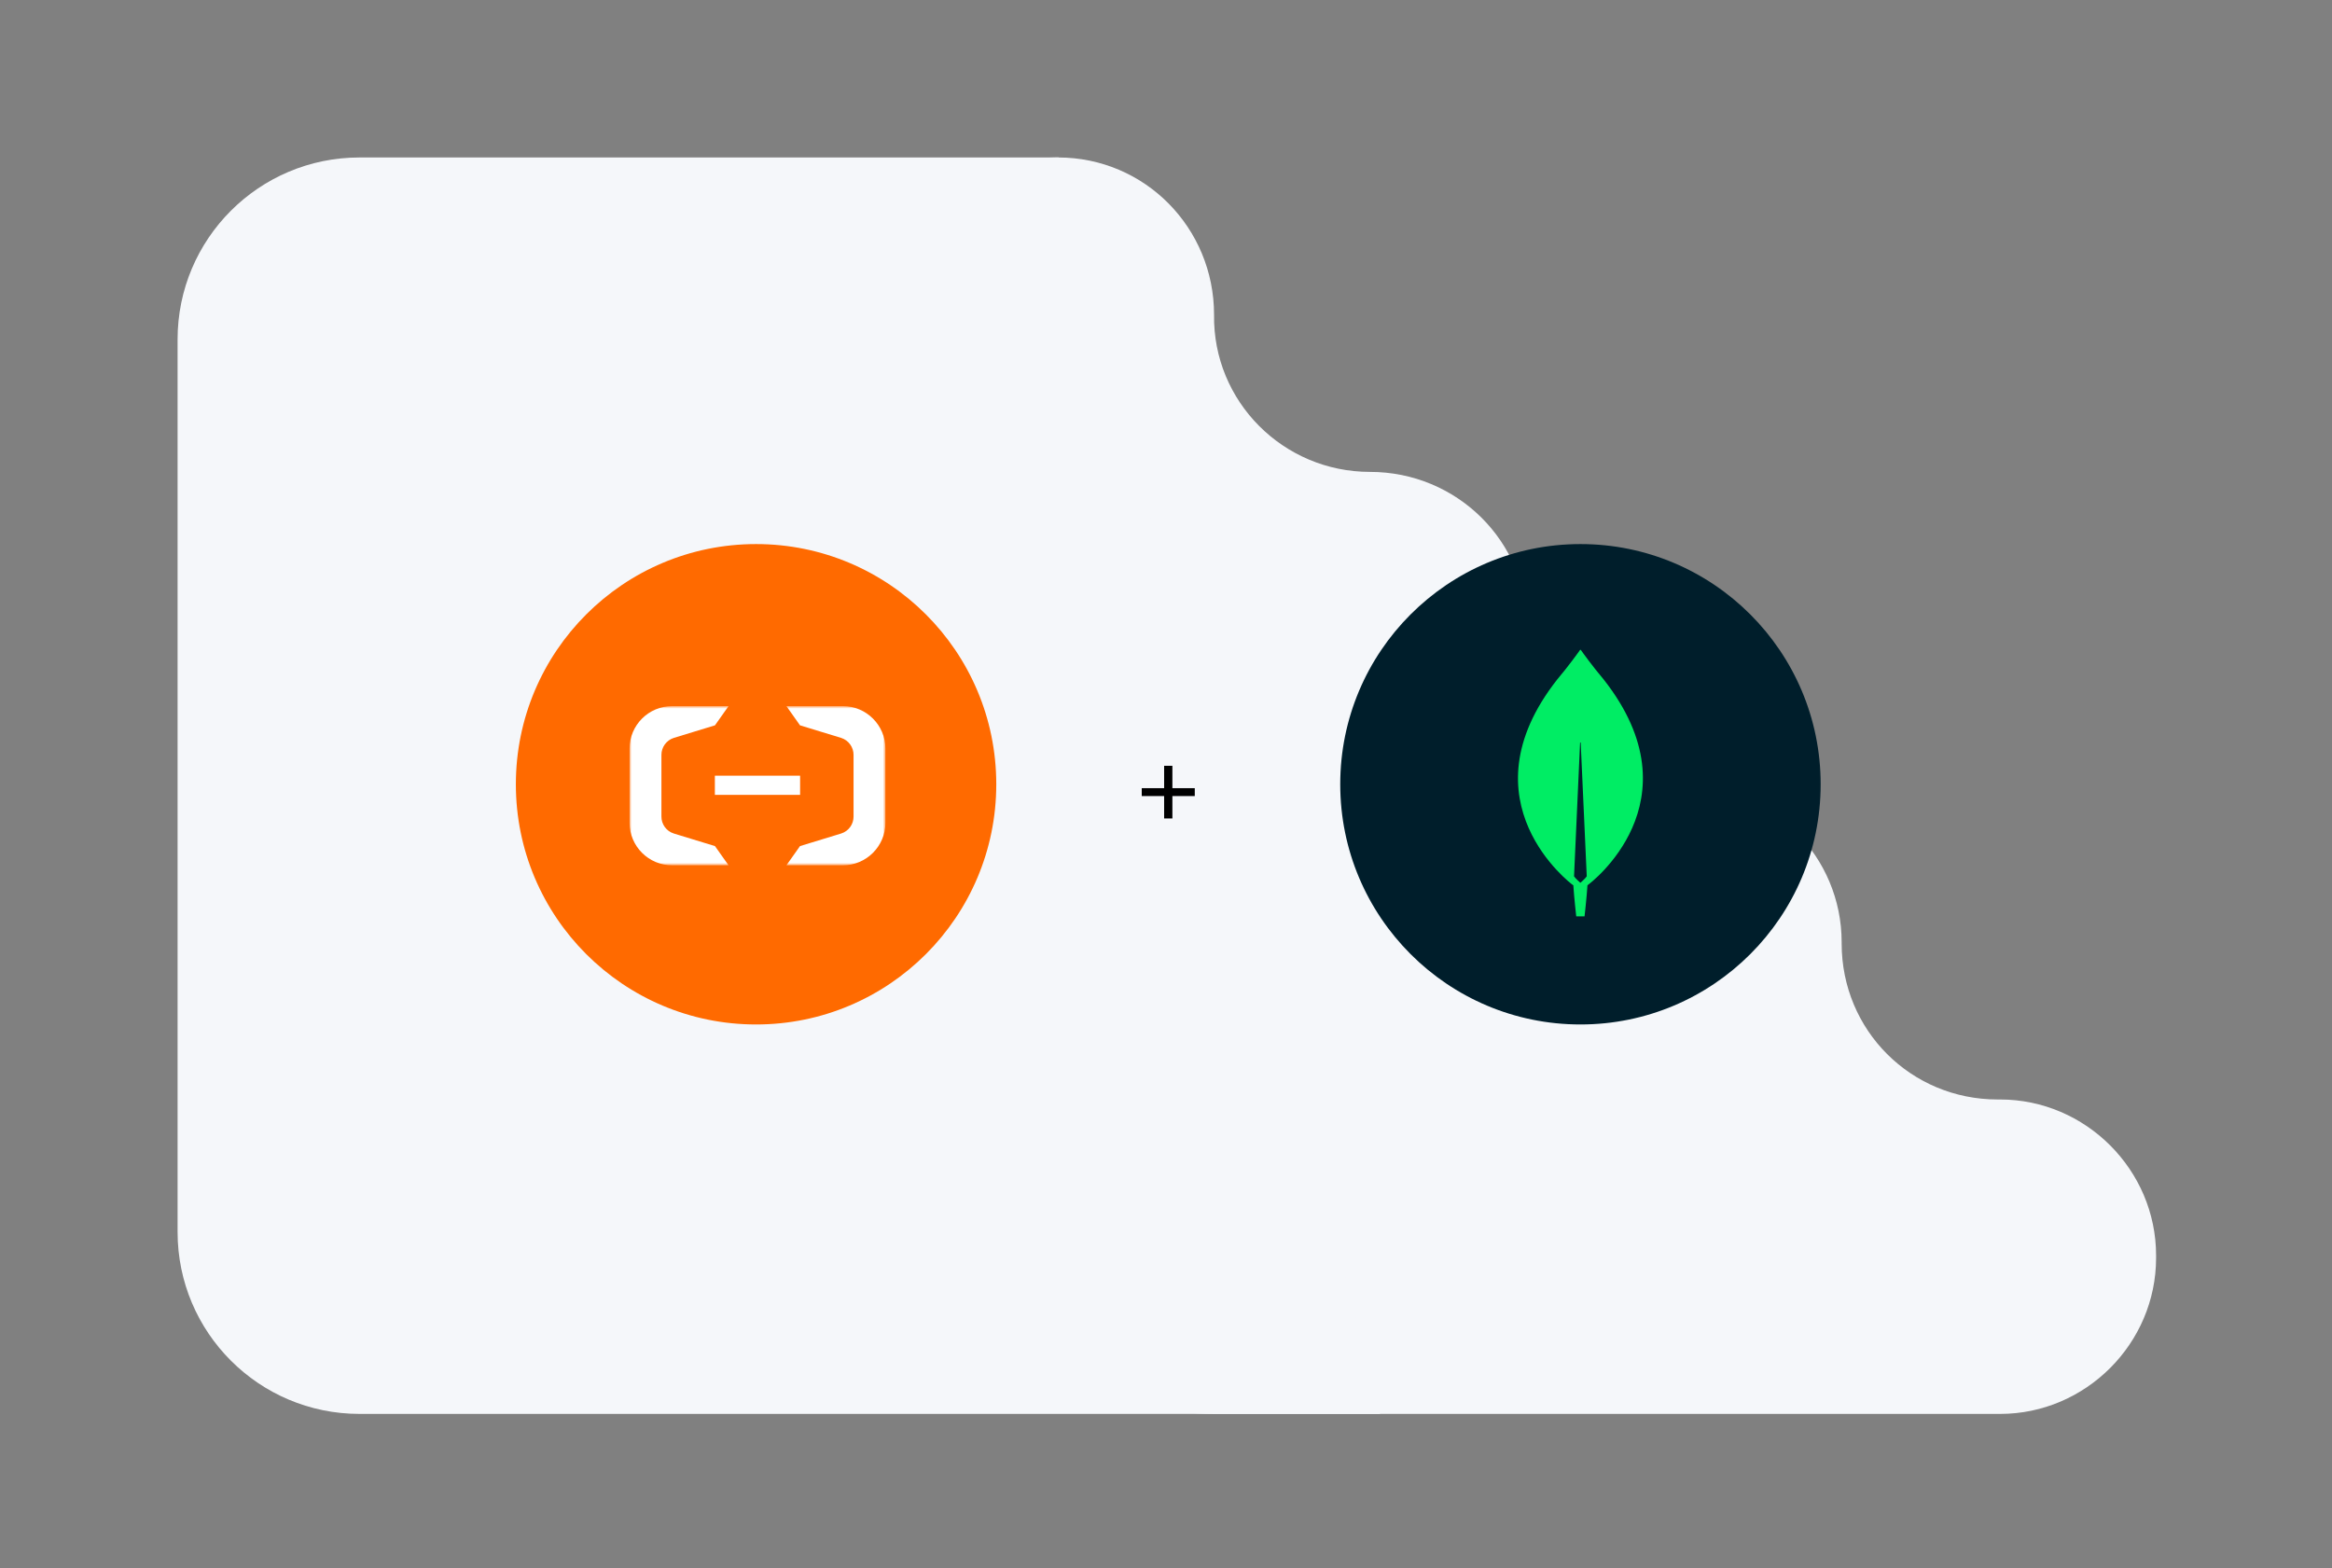 <svg width="696" height="468" viewBox="0 0 696 468" fill="none" xmlns="http://www.w3.org/2000/svg">
<rect x="0" y="0" width="696" height="468" fill="#808080" stroke="none"/>
<g clip-path="url(#clip0_338_43)">
<path d="M408.889 140.844C434.789 140.844 455.81 161.49 455.81 187.39V188.141C455.81 213.666 476.831 234.687 502.357 234.687H503.108C529.008 234.687 549.654 255.709 549.654 281.234V281.61C549.654 307.51 570.3 328.156 596.2 328.156H596.951C622.477 328.156 643.498 349.177 643.498 374.702V375.453C643.498 400.979 622.477 422 596.951 422H362.717C310.54 422 268.498 379.583 268.498 327.781V93.547C268.498 68.021 289.519 47 315.044 47H315.795C341.696 47 362.342 68.021 362.342 93.922C361.966 119.823 382.987 140.844 408.889 140.844Z" fill="#F5F7FA"/>
<path d="M53 101.299C53 71.31 77.31 47 107.299 47H316.009L411.88 422H107.299C77.31 422 53 397.689 53 367.701V101.299Z" fill="#F5F7FA"/>
<path d="M471.693 305.767C511.287 305.767 543.385 273.67 543.385 234.076C543.385 194.482 511.287 162.385 471.693 162.385C432.099 162.385 400.002 194.482 400.002 234.076C400.002 273.67 432.099 305.767 471.693 305.767Z" fill="#001E2B"/>
<path d="M225.653 305.767C265.247 305.767 297.344 273.67 297.344 234.076C297.344 194.482 265.247 162.385 225.653 162.385C186.059 162.385 153.962 194.482 153.962 234.076C153.962 273.67 186.059 305.767 225.653 305.767Z" fill="#FF6A00"/>
<path d="M478.628 202.798C475.277 198.836 472.392 194.811 471.802 193.975C471.74 193.913 471.647 193.913 471.585 193.975C470.995 194.811 468.11 198.836 464.759 202.798C435.998 239.36 469.289 264.033 469.289 264.033L469.568 264.218C469.817 268.026 470.437 273.506 470.437 273.506H471.678H472.919C472.919 273.506 473.54 268.057 473.788 264.218L474.067 264.002C474.098 264.002 507.39 239.36 478.628 202.798ZM471.678 263.476C471.678 263.476 470.189 262.207 469.785 261.556V261.494L471.585 221.682C471.585 221.558 471.772 221.558 471.772 221.682L473.571 261.494V261.556C473.167 262.207 471.678 263.476 471.678 263.476Z" fill="#00ED64"/>
<path d="M340.76 237.595H347.442V244.277H349.906V237.595H356.588V235.243H349.906V228.561H347.442V235.243H340.76V237.595Z" fill="black"/>
<mask id="mask0_338_43" style="mask-type:luminance" maskUnits="userSpaceOnUse" x="187" y="210" width="78" height="49">
<path d="M264.256 210.744H187.898V258.256H264.256V210.744Z" fill="white"/>
</mask>
<g mask="url(#mask0_338_43)">
<path d="M238.796 231.516H213.357V237.238H238.796V231.516Z" fill="white"/>
<path d="M251.54 210.744H234.71L238.768 216.485L251.039 220.233C253.309 220.951 254.757 223.057 254.747 225.313C254.747 225.313 254.747 225.323 254.747 225.332V243.677C254.747 243.677 254.747 243.677 254.747 243.696C254.766 245.962 253.319 248.059 251.039 248.776L238.768 252.525L234.71 258.265H251.54C258.56 258.265 264.256 252.581 264.256 245.575V223.434C264.256 216.429 258.56 210.744 251.54 210.744Z" fill="white"/>
<path d="M200.613 210.744H217.444L213.385 216.485L201.115 220.233C198.844 220.951 197.397 223.057 197.406 225.313C197.406 225.313 197.406 225.323 197.406 225.332V243.677C197.406 243.677 197.406 243.677 197.406 243.696C197.387 245.962 198.835 248.059 201.115 248.776L213.385 252.525L217.444 258.265H200.613C193.594 258.265 187.898 252.581 187.898 245.575V223.434C187.898 216.429 193.594 210.744 200.613 210.744Z" fill="white"/>
</g>
</g>
<defs>
<clipPath id="clip0_338_43">
<rect width="590.498" height="375" fill="white" transform="translate(53 47)"/>
</clipPath>
</defs>
</svg>
